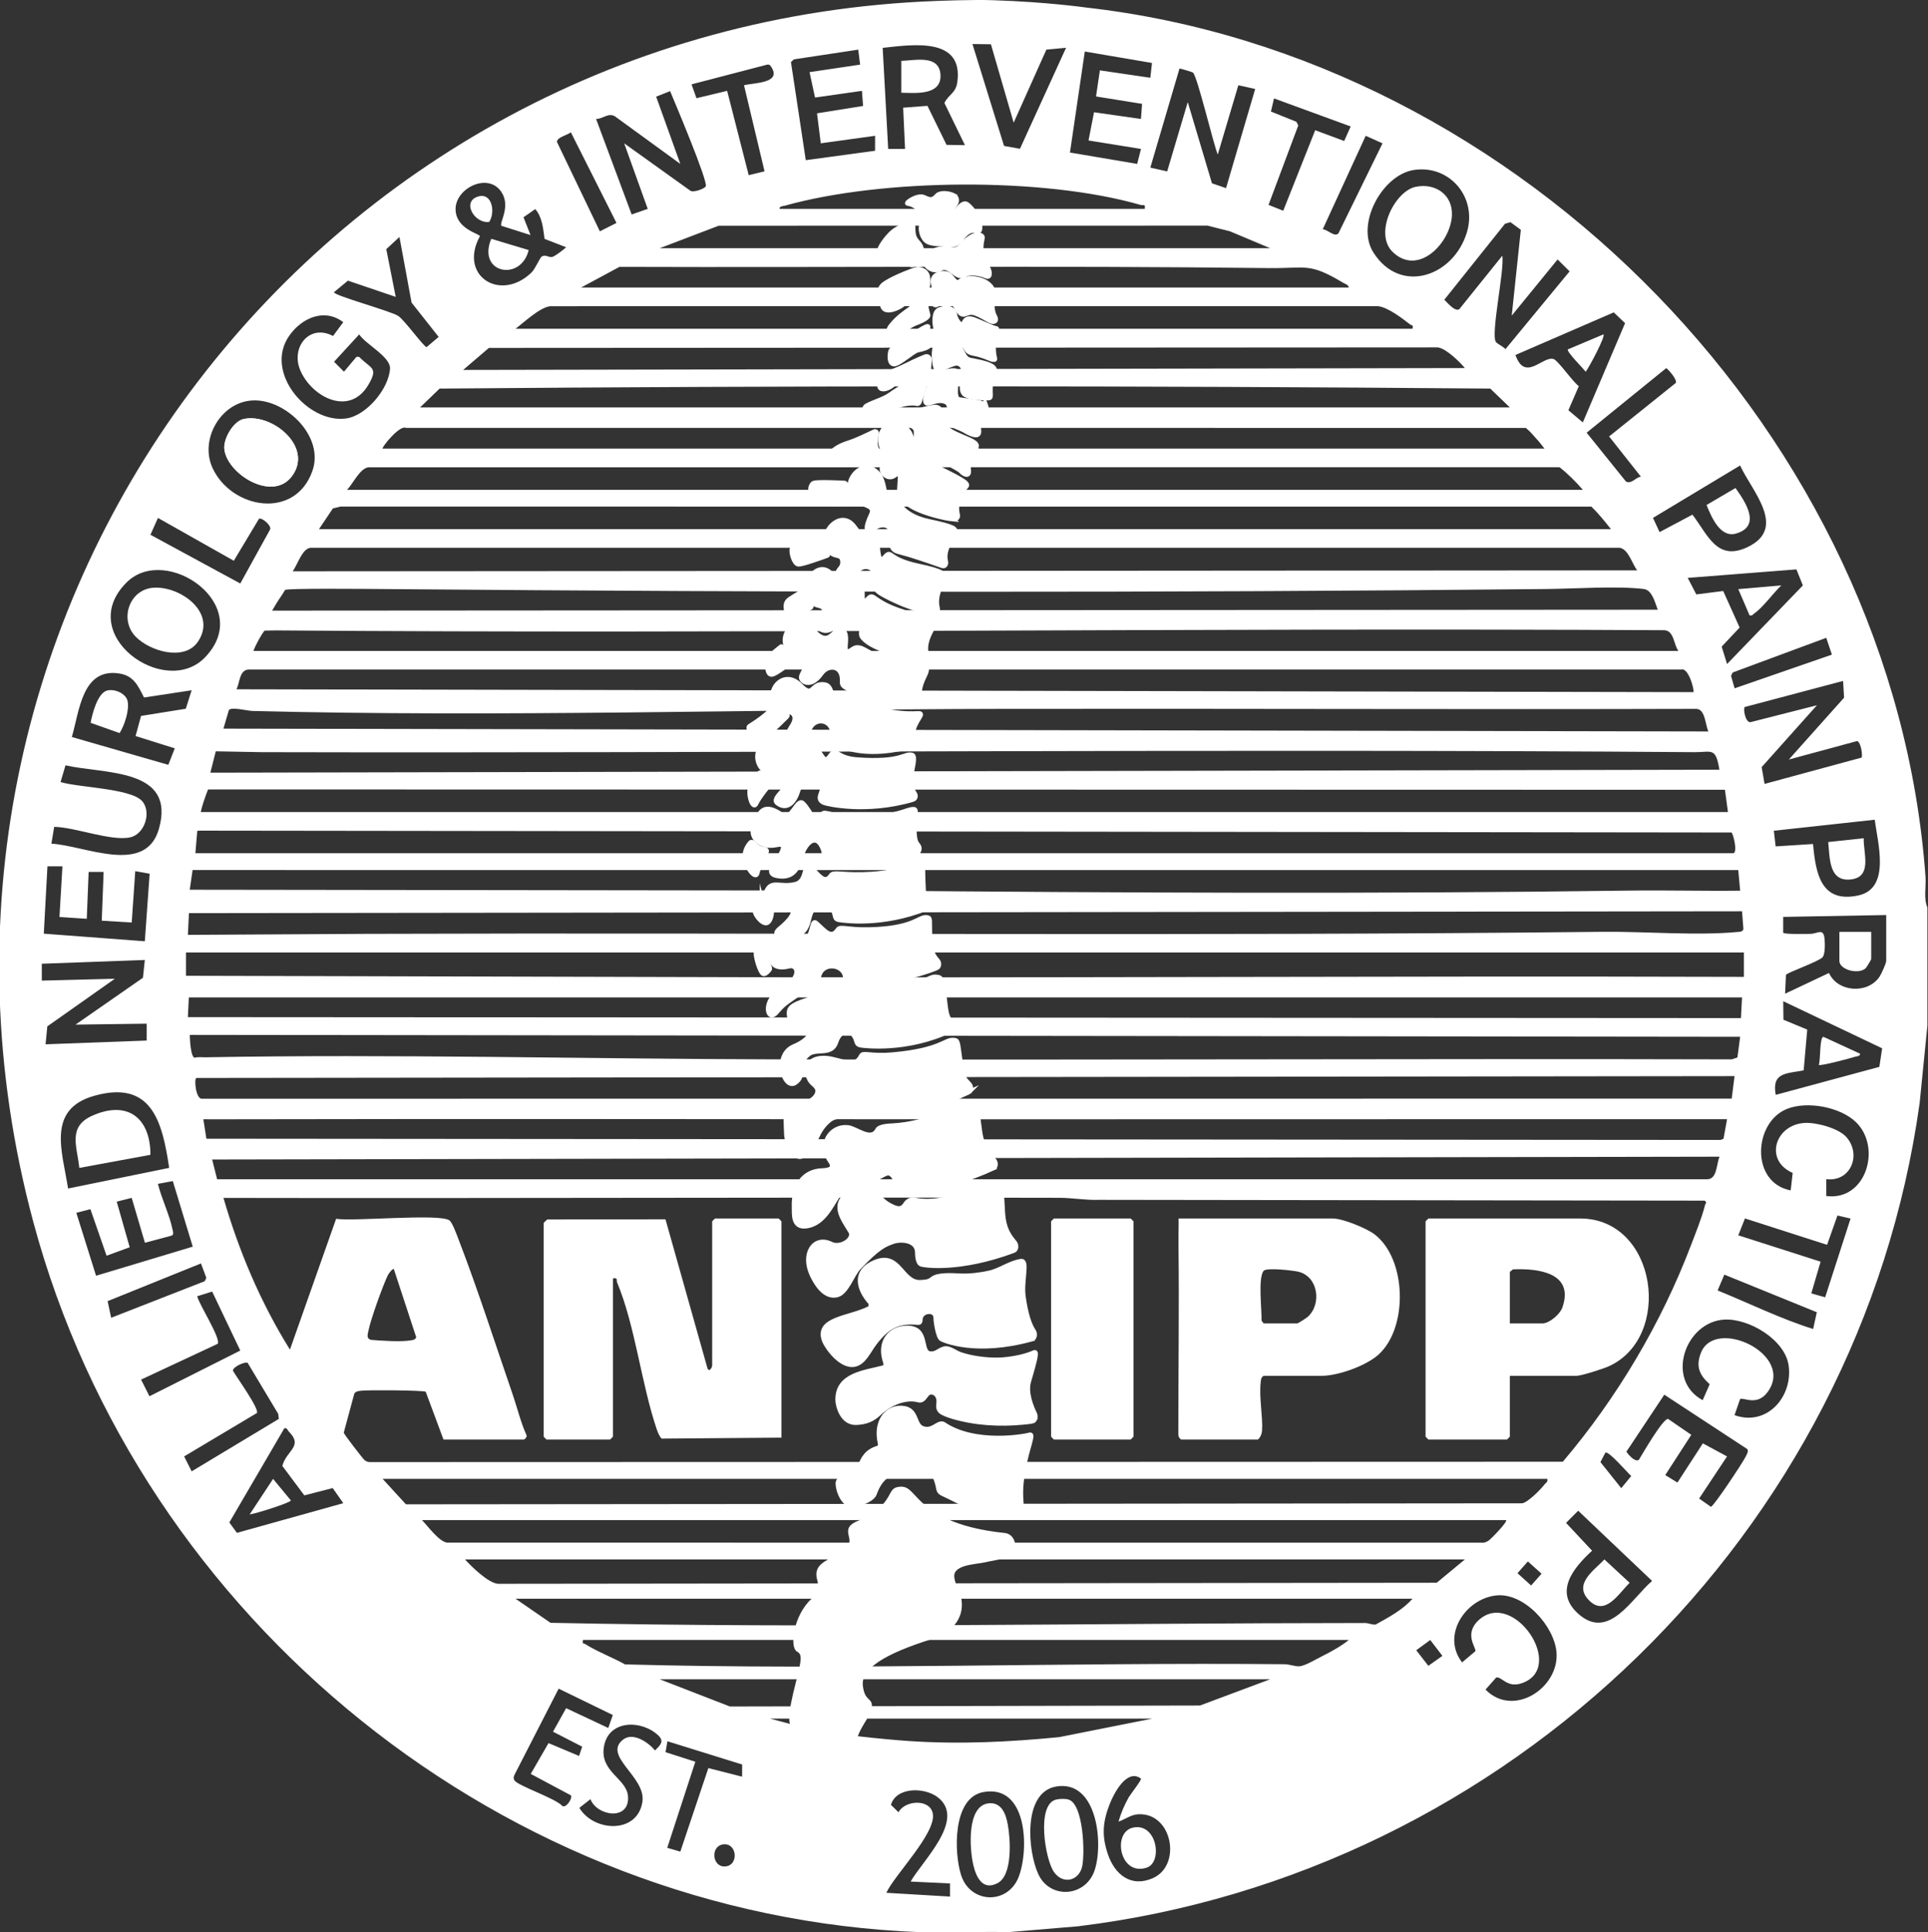 <?xml version="1.0" encoding="UTF-8"?> <svg xmlns="http://www.w3.org/2000/svg" width="494" height="495" viewBox="0 0 494 495" fill="none"><rect x="0" y="0" width="494" height="495" fill="#333333" stroke="none"/><path d="M62.396 107.363C59.77 107.961 57.239 112.376 57.471 114.965C58.041 121.329 69.686 128.673 74.727 122.097C80.518 114.543 69.64 105.713 62.396 107.363Z" fill="white"></path><path d="M254.532 0.057C268.416 0.515 278.193 1.92 278.193 1.92C389.927 14.476 485.198 111.888 493.361 224.605C493.546 227.155 492.831 230.182 493.846 232.519V262.753L491.858 282.601C476.515 392.947 386.455 480.064 276.209 493.529L258.279 495.03C250.785 494.816 243.217 495.318 235.73 495.03C129.582 490.947 36.062 415.359 8.556 313.148C-33.358 157.4 80.231 6.071 240.049 0.241C240.049 0.241 249.441 -0.141 254.532 0.057ZM253.898 11.341L249.165 11.281L257.263 37.391L261.338 38.117L273.152 12.242L268.109 12.712L259.725 31.43L253.898 11.341ZM247.243 37.192L241.978 26.383C243.103 24.149 244.884 23.87 245.281 21.076C246.943 9.361 233.722 11.452 226.163 12.264L227.574 38.157H231.897L231.412 27.594L237.636 27.117L242.526 37.116L247.245 37.192H247.243ZM219.897 12.717L203.435 15.206L202.66 15.896L206.463 41.036L224.211 38.63L224.217 34.793L210.304 36.717L209.34 29.037L221.138 27.148L220.853 23.276L208.829 24.993L207.425 18.482L220.381 16.557L219.897 12.717ZM295.167 16.134L277.953 13.197L274.151 39.079L291.37 41.994L292.345 38.158L278.904 35.989L280.316 28.761L292.341 30.478L292.624 26.606L280.828 24.715L281.815 18.027L294.739 19.922L295.168 16.134H295.167ZM190.63 21.838C193.161 21.207 200.164 21.336 197.743 17.364C197.449 16.882 197.318 16.514 196.637 16.54L177.189 21.608L178.454 25.163L186.31 23.274L191.838 44.879L195.896 43.896L190.63 21.838ZM305.663 18.589C305.525 18.474 302.391 17.514 302.217 17.557L294.74 42.949L299.056 43.915L304.332 26.159L310.532 46.961L314.139 48.205L321.609 22.801L317.296 21.834L312.019 39.591C310.875 36.858 306.791 19.53 305.663 18.589ZM159.93 36.717L176.865 48.846C177.689 49.417 180.429 48.386 180.829 47.757C181.535 46.645 172.86 26.121 171.697 23.345L168.122 24.765L174.316 41.992L157.508 29.768C155.817 28.836 154.416 30.503 152.729 30.48L161.849 54.951L165.965 53.52L159.93 36.715V36.717ZM346.079 32.4L326.435 25.215L325.643 28.574L332.161 31.2L332.651 32.131L325.029 52.49L328.797 53.993L336.987 33.364L344.415 36.123L346.078 32.4H346.079ZM153.697 59.27L157.959 57.119L146.263 33.883C145.447 34.619 142.602 35.173 142.714 36.385L153.697 59.27ZM354.234 36.722L349.924 34.794L338.913 58.752C340.219 58.788 341.939 60.892 342.954 59.758L354.234 36.722ZM362.263 43.551C354.193 44.78 347.257 57.418 351.911 64.711C358.863 75.606 372.439 70.813 375.849 59.536C378.57 50.537 371.398 42.16 362.263 43.551ZM135.937 60.227L128.458 57.849C127.914 57.079 130.912 52.881 128.487 49.208C125.051 44.004 116.558 48.269 116.729 53.734C116.885 58.704 122.831 59.862 122.973 60.499C117.399 70.656 128.18 77.523 136.175 69.825C137.157 68.88 138.327 66.021 138.81 65.722C139.739 65.145 140.607 65.973 141.388 65.858C142.078 65.756 144.399 63.984 145.052 63.348L139.527 61.201C139.163 58.593 138.974 55.688 137.148 53.568L134.134 55.665L135.937 60.227ZM199.748 53.511H293.303C293.526 52.124 293.001 52.72 292.191 52.487C267.246 45.327 226.084 45.714 201.091 52.699C200.59 52.839 199.639 52.814 199.748 53.511ZM389.673 58.87L387.005 56.921L385.628 57.317L370.074 76.787C370.783 77.471 372.771 79.942 373.905 79.218L384.933 65.509C385.524 69.229 381.943 85.414 383.263 87.583C383.566 88.081 385.232 88.797 385.729 89.463L402.172 69.521L399.092 66.477L387.342 80.866L389.673 58.87ZM169.043 63.589H325.447L315.141 59.26L309.395 57.809L184.153 57.827L169.043 63.589ZM101.396 76.062L89.148 71.908L85.573 74.867C85.559 75.745 100.054 79.655 102.036 80.945C103.634 81.985 108.634 88.932 109.306 88.935L112.396 86.319L105.453 77.528L102.349 60.712L98.974 63.842L101.395 76.064L101.396 76.062ZM345.596 73.667C345.488 72.943 344.692 72.77 344.168 72.457C335.345 67.192 334.816 68.802 325.126 68.687C269.709 68.028 214.178 68.568 158.716 68.376L148.892 73.667H345.596ZM132.101 84.225H361.909C362.175 83.109 361.701 83.435 361.303 83.126C359.254 81.532 355.533 78.673 353.057 78.443L140.964 78.454C138.281 78.775 134.323 82.544 132.101 84.225ZM405.561 108.219L416.38 82.799L413.49 80.035L388.297 90.949C390.761 97.946 395.203 91.21 398.023 91.973C399.201 92.292 403.008 97.888 404.532 98.931L401.861 105.108L405.56 108.219H405.561ZM91.329 91.427L92.028 91.433C95.008 94.53 97.059 94.03 94.394 98.578C89.591 106.775 79.968 101.807 76.981 94.971C74.373 88.997 79.317 82.868 85.332 86.084L87.953 82.546C83.07 78.841 77.314 81.482 74.132 85.99C67.52 95.357 78.831 108.527 88.641 107.219C93.898 106.518 99.612 99.594 99.933 94.472C100.126 91.421 93.701 88.239 92.038 85.676L85.594 92.69L88.135 95.231L91.329 91.429L91.329 91.427ZM375.342 94.299C373.931 92.624 370.537 89.294 368.408 89.004L125.262 89.142L118.668 94.779L375.342 94.299ZM420.441 122.13L412.293 111.821L429.351 98.134C429.947 97.363 427.178 94.32 426.918 94.323L406.536 110.861L416.605 123.365C418.02 124.131 419.063 122.276 420.441 122.13ZM386.857 104.382L381.845 99.557C292.274 98.801 202.186 98.801 112.644 99.557L107.632 104.382H386.857ZM64.819 102.588C56.614 102.925 51.068 112.547 54.456 119.901C59.278 130.363 75.552 133.3 80.035 120.687C83.194 111.8 73.194 102.244 64.819 102.588ZM98.037 114.94H395.733L394.34 113.168C392.75 111.459 392.479 110.914 390.96 109.636L104.005 109.632C102.409 108.776 97.701 114.693 98.037 114.94ZM445.858 119.259L423.531 132.687L425.226 136.33L433.642 131.856C437.614 137.036 439.922 143.927 447.805 140.152C458.046 135.248 448.812 125.754 445.858 119.259ZM405.568 125.498C403.915 123.581 401.588 121.233 399.6 119.71L94.415 119.715C92.203 120.019 90.489 123.865 88.921 125.498H405.566H405.568ZM412.765 135.576C411.359 133.768 409.43 131.417 407.751 129.793L87.215 129.789L85.29 130.263L81.725 135.576H412.764H412.765ZM61.566 149.493L69.181 135.698C69.722 134.705 67.047 132.504 66.365 132.907L59.907 143.671L40.472 132.695L38.545 137.008L61.566 149.493ZM419.48 146.129C418.165 144.417 417.207 140.619 414.953 140.345L79.538 140.347C77.406 140.605 76.258 144.621 75.004 146.368L419.482 146.128L419.48 146.129ZM442.516 170.128L461.937 149.991L460.286 145.882L432.435 148.058L434.637 152.292L441.523 151.42L445.736 160.778L441.133 165.671L442.516 170.128ZM32.48 149.184C18.959 162.556 42.206 179.056 52.48 168.47C65.504 155.048 42.572 139.202 32.48 149.184ZM424.757 156.209C424.046 154.356 423.304 151.16 421.189 150.905C414.348 150.082 403.47 150.839 396.194 150.913C297.812 151.918 199.056 151.772 100.675 150.937C92.675 150.869 73.32 150.693 73.04 151.157C71.362 153.935 71.954 152.601 69.725 156.447L424.757 156.21V156.209ZM430.036 166.77C428.823 165.086 428.919 161.598 426.466 161.463C307.957 160.816 189.413 162.411 70.907 161.516C69.805 161.508 67.784 161.575 67.784 161.575C67.073 162.377 65.52 165.148 64.933 166.77H430.036ZM467.932 163.411L443.948 172.299L443.536 173.152L444.448 176.352L469.377 167.724L467.931 163.411H467.932ZM433.876 177.326C434.234 176.96 432.648 170.939 430.783 171.543H63.706C61.355 171.591 61.432 174.921 60.608 176.602L433.875 177.327L433.876 177.326ZM49.1 176.853L36.9 178.703C35.391 175.761 34.313 173.154 30.602 172.559C21.035 171.026 20.363 182.163 18.407 188.826L43.123 195.953L44.783 191.73L34.737 188.571L36.141 183.424L47.602 181.587L49.102 176.852L49.1 176.853ZM472.243 174.461L447.023 181.143C446.597 181.694 447.235 185.15 448.501 185.025L465.54 180.693L451.379 196.54L452.12 200.844L477.018 194.091C477.235 193.183 476.789 190.107 475.818 189.863L458.342 194.6L472.496 178.755L472.243 174.461ZM437.711 187.403C436.924 185.6 436.92 181.659 434.621 181.62C375.091 181.798 315.508 181.521 256.098 181.624C192.68 181.734 128.043 183.776 64.671 182.15C63.337 182.116 59.275 181.03 58.642 181.932L57.251 186.68L437.711 187.403ZM53.901 197.962L440.545 197.207C439.605 191.338 438.594 192.743 434.138 192.71C311.714 191.798 189.449 193 67.07 192.71L55.285 192.492L53.901 197.962ZM13.168 216.155C21.701 216.6 37.291 224.393 40.715 212.37C45.178 196.693 26.713 198.359 16.784 196.079L15.514 200.36C20.047 201.771 33.365 201.973 36.361 205.188C38.886 207.896 37.164 213.746 33.294 214.545C28.381 215.56 19.239 211.921 13.884 211.845L13.168 216.154L13.168 216.155ZM441.969 202.348L53.309 202.258C52.791 203.519 51.667 206.695 51.453 208.05H442.743L441.97 202.348H441.969ZM480.361 210.017L454.501 212.839L454.961 216.851L464.543 216.24C465.233 223.7 466.513 231.469 476.121 229.424C484.537 227.633 481.077 215.93 480.361 210.017ZM50.06 218.6H444.19C445.27 218.11 443.999 213.385 443.655 213.292L51.255 212.816L50.551 212.852L50.06 218.6ZM15.998 221.958H12.155L11.223 239.213L37.108 241.159L38.339 223.852L34.654 223.196L33.748 236.36L26.067 235.88L26.552 223.397H22.709L22.233 235.4L15.236 234.948L15.996 221.958H15.998ZM445.385 222.92L49.347 222.912L48.615 227.953L222.081 228.174C287.033 228.739 352.315 229.064 417.303 228.178C426.82 228.048 436.359 228.314 445.871 228.199L445.385 222.92ZM93.939 239.257C199.474 238.903 305.124 239.883 410.586 238.737C421.459 238.619 434.67 239.77 445.172 238.781C445.805 238.721 446.446 238.786 446.706 238.058L446.35 233.476L48.416 233.95L48.138 239.516M483.29 234.438L456.901 234.915L456.895 238.96C456.962 239.41 462.999 239.282 463.88 239.259C465.757 239.211 467.163 237.702 467.48 240.412C467.615 241.564 467.683 244.458 466.986 245.241C465.962 246.391 458.067 249.089 457.604 249.774L457.387 254.591L468.628 249.284C470.905 254.266 478.575 254.71 481.579 250.242C482.043 249.551 483.292 246.816 483.292 246.195V234.437L483.29 234.438ZM166.861 250.297C260.181 250.652 353.517 249.981 446.831 250.277L446.829 244.036H47.661L47.66 250M37.108 245.953L10.716 246.913V251.237L29.427 250.76L12.124 262.96L11.675 267.555L37.587 266.595V262.271L19.349 262.513L36.623 250.512L37.108 245.954L37.108 245.953ZM446.351 255.551L48.386 255.548L48.139 260.591L446.072 260.842L446.351 255.552V255.551ZM482.253 268.585L456.906 256.516L456.959 261.26L463.062 263.786L462.142 274.232C457.713 275.099 453.899 274.714 454.988 280.507L481.536 273.335L482.253 268.585ZM445.866 265.633L49.339 265.145L48.623 265.153C48.653 266.301 48.849 270.751 49.856 271C50.8 270.735 51.678 270.903 52.676 270.885C101.061 270.019 149.716 271.293 198.046 271.414C279.941 271.619 361.838 271.193 443.733 271.414L445.169 270.93L445.866 265.632V265.633ZM444.432 275.708L50.337 276.182C49.654 276.278 50.163 281.661 51.748 281.498L443.703 281.476L444.431 275.708H444.432ZM43.346 299.22C41.6 287.474 38.913 276.594 24.151 280.748C11.806 284.223 16.015 295.152 17.441 304.504L43.346 299.219V299.22ZM467.936 306.426C478.155 307.758 482.194 293.959 475.562 287.52C471.528 283.602 463.073 282.022 457.866 284.111C449.236 287.573 448.474 303.023 458.82 304.986L459.329 300.505C451.942 297.292 454.811 288.117 462.44 287.7C465.427 287.537 471.143 289.064 473.141 291.383C477.015 295.879 474.184 302.864 467.935 302.104V306.428L467.936 306.426ZM442.512 286.748C379.102 286.711 315.677 286.786 252.26 286.771C186.631 286.755 120.819 286.628 55.075 286.771L52.103 286.759L52.885 291.746L440.85 292.059L441.607 291.748L442.513 286.748H442.512ZM440.588 296.348L54.361 297.073L55.63 302.134L437.499 302.131C440.016 302.03 439.765 298.205 440.588 296.347V296.348ZM44.276 302.6L40.458 303.312C41.385 307.038 43.449 311.275 44.194 314.953C44.297 315.464 44.603 316.267 44.022 316.555L37.136 318.403L33.742 306.902L29.907 307.867L33.23 319.552L27.308 321.722L23.163 309.8L19.555 310.721L24.611 326.852L49.386 319.399L44.278 302.599L44.276 302.6ZM134.26 368.813H113.63L109.077 356.571C108.307 356.186 94.192 356.089 92.499 356.314C91.817 356.405 91.266 356.415 90.796 357.011L88.079 367.053C88.147 367.492 93.053 373.84 93.445 374.127C93.9 374.461 94.325 374.623 94.895 374.596L400.432 374.505C414.27 358.215 425.658 339.044 433.275 319.023C434.496 315.814 436.061 311.979 436.884 308.698C437.005 308.215 437.496 308.15 436.77 307.61L281.518 307.404C278.271 307.527 274.648 306.889 271.496 306.882C200.111 306.718 128.66 307.053 57.258 306.909C61.185 320.497 66.805 333.788 74.291 345.777L86.121 312.266C90.797 312.976 112.368 310.876 115.102 312.633C115.915 313.156 117.127 316.599 117.596 317.817C122.48 330.524 126.925 344.358 131.373 357.306C132.56 360.763 133.396 364.364 134.91 367.713C135.08 368.104 134.508 368.746 134.261 368.815L134.26 368.813ZM474.159 312.201L470.799 311.423L468.143 318.933L447.105 312.169L445.388 316.495L466.48 323.249L464.099 331.374L467.647 332.375L474.16 312.201H474.159ZM28.476 337.62L52.462 328.25L52.87 327.398L51.492 323.7L27.573 333.359L28.477 337.619L28.476 337.62ZM100.91 325.142C100.625 324.918 99.576 326.287 99.371 326.716C98.041 329.512 94.971 338.045 94.4 340.952C94.21 341.919 93.822 342.896 95.016 343.279C97.831 343.5 102.792 343.866 105.471 343.375C106.015 343.275 106.435 343.179 106.642 342.599L100.91 325.142ZM465.514 336.204L441.815 326.564L440.096 330.622C448.214 333.913 456.249 337.901 464.57 340.492L465.514 336.203V336.204ZM54.358 330.905L50.532 332.107C50.968 334.155 56.688 342.995 55.775 344.294L36.147 353.462L38.297 357.726L61.563 346.021L54.358 330.906V330.905ZM444.428 362.568C452.692 365.538 459.388 357.887 458.299 349.896C457.388 343.212 448.092 337.74 441.81 338.089C431.805 338.645 426.599 353.509 436.268 358.733L438.061 354.648C435.413 352.271 434.439 350.058 435.841 346.544C439.52 337.328 460.217 347.112 452.797 356.786C450.083 360.325 446.631 357.899 445.852 358.448L444.427 362.568H444.428ZM63.456 349.169C62.916 348.776 59.542 350.176 59.703 351.22C60.608 352.809 66.466 360.924 65.828 362.022L47.181 373.142L49.108 376.97L71.444 363.532L71.287 362.247L63.456 349.169ZM447.725 371.282L426.431 357.324L416.717 371.938C417.285 372.731 418.856 374.647 419.906 374.034C420.924 372.36 426.016 363.512 427.389 363.526L433.349 367.611L426.68 377.923L429.798 379.843L436.312 369.798L442.51 373.142L435.357 383.932L438.372 386.051C439.137 385.918 446.569 374.66 447.229 373.296C447.503 372.728 448.084 371.896 447.725 371.282ZM77.977 383.123L72.34 375.573C73.415 371.516 77.822 370.601 73.968 366.734C73.638 366.403 73.561 365.745 72.855 365.934L58.758 390.064L60.705 392.723L87.962 385.124L85.249 381.253L77.977 383.123ZM415.403 381.28L417.956 378.166C417.017 377.339 412.127 371.616 411.335 372.176L410.071 374.596M396.453 378.891H98.037L104.011 385.414L390.001 385.155C391.446 384.962 394.756 381.614 395.736 380.334C396.106 379.85 396.661 379.729 396.453 378.891ZM404.368 387.058L401.259 390.169L407.932 397.302C403.18 401.672 398.058 407.778 404.371 413.442C412.197 420.463 418.015 409.572 423.31 405.046L404.368 387.058ZM385.895 389.451L108.113 389.454C109.671 391.045 112.453 394.951 114.564 395.232L379.45 395.236C380.22 395.333 380.72 395.125 381.366 394.753C381.879 394.457 386.358 389.892 385.895 389.451ZM375.342 399.532H119.147C120.915 401.47 124.983 405.471 127.532 405.777L368.126 405.506L375.342 399.532ZM391.48 400.041L388.811 403.06L392.309 406.211L394.979 403.192L391.48 400.041ZM383.394 408.756C375.494 409.589 369.255 418.988 374.624 425.913L378.015 423.056C378.403 422.276 374.854 418.62 379.018 414.959C387.829 407.214 401.381 427.19 390.002 431.221C386.096 432.605 384.812 429.43 383.35 429.803L380.63 432.88C387.743 440.169 399.554 432.455 398.814 423.345C398.266 416.594 390.513 408.005 383.394 408.756ZM361.909 409.605H132.101L141.051 415.77C210.613 417.232 280.593 415.852 349.695 415.822C350.642 415.822 351.504 416.288 352.449 416.229C355.752 414.388 359.421 412.466 361.91 409.605H361.909ZM345.596 420.163H149.372C149.139 421.295 149.517 420.935 149.991 421.24C152.896 423.112 157.06 424.681 160.142 426.427C216.488 427.953 272.711 425.854 329.068 426.38C330.439 426.393 331.709 426.962 332.876 426.915C334.338 426.856 337.403 424.988 338.891 424.253C341.023 423.2 343.765 421.674 345.596 420.164V420.163ZM366.469 420.171L362.877 422.801L365.979 426.792L369.577 424.242L366.467 420.171H366.469ZM325.447 430.241H169.043L187.017 437.212L307.459 436.963L325.447 430.241ZM157.017 439.397L143.142 432.641L131.826 454.712C131.587 455.207 131.517 455.669 131.833 456.162C132.715 457.54 142.355 460.744 144.077 462.691C145.018 463.363 146.76 460.722 146.285 459.982L135.989 454.486L140.544 446.595L148.373 449.884L149.17 447.507L141.696 443.669L145.054 437.648L155.855 442.715L157.017 439.398V439.397ZM206.29 442.722C212.647 444.246 226.458 445.631 233.097 446.074C245.887 446.926 258.623 446.317 271.411 445.058L295.221 440.32H197.349L206.29 442.722ZM159.586 445.743C162.167 443.663 166.076 446.368 167.843 448.47C169.128 447.162 170.263 446.173 168.744 444.697C164.536 440.608 156.012 440.512 154.763 447.389C153.567 453.975 160.585 455.605 160.916 460.243C161.366 466.546 153.014 465.369 151.283 460.959L148.448 463.182C152.128 469.368 163.419 469.947 164.611 461.558C165.508 455.242 154.414 449.912 159.586 445.743ZM190.146 455.194L190.16 452.076L171.01 446.12L170.525 448.914L178.161 451.364L170.961 473.427L174.316 474.394L181.499 452.996L190.147 455.193L190.146 455.194ZM292.34 455.686C288.785 453.006 285.397 459.433 284.303 462.271C282.537 466.852 282.265 470.287 283.838 474.982C285.619 480.3 289.835 483.716 295.492 481.142C302.821 477.809 300.38 464.406 291.69 464.825C289.724 464.92 288.309 466.135 286.586 466.71C287.218 464.534 288.092 462.435 289.216 460.467C289.685 459.646 292.574 456.005 292.34 455.686ZM270.627 457.714C261.949 459.188 263.325 474.425 266.085 480.263C269.113 486.669 278.228 486.052 280.495 479.098C282.77 472.117 281.059 455.942 270.627 457.714ZM233.332 482.067C236.303 476.763 247.612 466.155 240.286 460.479C236.931 457.88 229.69 457.757 228.277 462.404L230.214 464.307C231.961 461.114 238.349 460.876 239.013 464.669C239.888 469.669 229.29 480.243 227.096 484.946L243.41 485.913V482.549L233.332 482.067ZM251.913 459.149C244.047 460.613 244.409 474.662 246.26 480.418C248.632 487.797 258.317 488.063 261.051 480.764C263.707 473.675 263.242 457.041 251.913 459.149ZM185.224 472.551C182.037 473.032 182.449 478.208 185.596 478.197C189.427 478.184 188.955 471.988 185.224 472.551Z" fill="white"></path><path d="M139.297 313.383C139.342 313.223 140.043 312.534 140.264 312.43L170.512 312.393L181.275 350.578C181.772 351.702 182.476 350.257 182.476 349.856V312.903L183.196 312.183H199.508L200.228 312.903V368.333L169.518 368.577C168.868 367.855 168.524 366.943 168.219 366.038C164.321 354.477 162.732 339.614 158.128 328.598C157.831 327.887 158.426 327.297 157.049 327.54V368.092L156.329 368.812H140.017L139.297 368.092V313.382V313.383Z" fill="white"></path><path d="M386.857 352.496V368.093L386.137 368.813H365.987L365.267 368.093V312.903L365.987 312.183H404.848C424.686 312.183 428.73 342.801 412.058 350.11C410.597 350.75 405.19 352.496 403.888 352.496H386.856H386.857ZM386.857 339.058H395.253C396.961 339.058 399.707 336.726 400.312 335.001C403.45 326.061 394.072 324.922 387.651 325.218L386.857 325.86V339.058Z" fill="white"></path><path d="M301.975 312.183H341.518C344.009 312.183 350.184 314.68 352.271 316.304C360.423 322.648 360.815 340.059 353.283 346.988C350.123 349.894 342.88 352.496 338.639 352.496H323.766C323.081 352.917 323.104 353.453 323.022 354.151C322.566 358.04 323.608 362.924 323.367 366.588C323.315 367.383 322.929 368.267 322.326 368.813H302.656C301.971 368.392 301.912 367.861 301.912 367.158C301.912 352.049 302.149 334.76 301.961 319.599C301.942 313.025 302.045 314.001 301.974 312.184L301.975 312.183ZM323.767 339.058H332.403C332.605 339.058 334.69 337.721 335.057 337.394C338.709 334.144 337.783 327.047 332.679 325.823C331.354 325.505 324.457 324.687 323.757 325.61C322.285 327.552 323.349 335.654 323.233 338.341L323.767 339.058Z" fill="white"></path><path d="M270.033 312.183H289.703L290.423 312.903V368.093L289.703 368.813H270.033L269.313 368.093V312.903L270.033 312.183Z" fill="white"></path><path d="M62.396 107.363C69.641 105.713 80.519 114.543 74.727 122.097C69.686 128.673 58.041 121.329 57.471 114.965C57.239 112.376 59.77 107.962 62.396 107.363Z" fill="white"></path><path d="M38.549 295.867L20.317 299.228C19.808 293.899 17.253 288.746 23.54 285.895C32.564 281.804 38.534 286.29 38.549 295.867Z" fill="white"></path><path d="M39.383 150.571C46.185 150.15 55.691 156.917 50.755 164.346C47.306 169.538 38.388 166.845 34.758 163.119C30.503 158.749 33.108 150.959 39.383 150.571Z" fill="white"></path><path d="M362.738 47.863C367.758 46.821 372.259 49.877 372.017 55.198C371.7 62.167 363.434 70.914 356.852 64.568C351.957 59.848 357.329 48.985 362.738 47.863Z" fill="white"></path><path d="M479.452 238.757V245.716C479.452 245.856 478.259 247.878 477.997 248.1C476.035 249.769 471.296 248.401 471.296 246.196V238.757H479.452Z" fill="white"></path><path d="M27.375 176.941C29.231 176.384 32.24 177.599 32.689 179.594C33.203 181.872 31.91 185.832 30.642 187.822L23.221 185.191C23.621 182.972 24.951 177.668 27.375 176.941Z" fill="white"></path><path d="M230.933 23.757V15.599C234.436 15.497 240.744 13.901 240.977 19.239C241.208 24.519 234.522 23.824 230.933 23.757Z" fill="white"></path><path d="M135.46 64.073C133.476 72.234 122.185 70.071 125.87 61.187L135.46 64.073Z" fill="white"></path><path d="M125.354 56.85C121.612 57.391 118.198 51.654 122.49 50.354C126.116 49.256 126.967 54.395 125.354 56.85Z" fill="white"></path><path d="M476.57 269.957C476.685 270.645 475.737 270.608 475.236 270.767C474.026 271.152 466.405 273.201 466.021 272.827C466.498 271.589 466.182 265.703 467.215 265.643L476.57 269.957Z" fill="white"></path><path d="M410.842 85.667C411.378 86.242 407.174 94.105 406.287 95.254C405.666 94.361 401.306 90.093 401.73 89.511L410.842 85.667Z" fill="white"></path><path d="M63.974 388.004L69.971 378.899L74.52 384.409C74.524 384.99 65.379 387.863 63.974 388.004Z" fill="white"></path><path d="M456.424 149.978C454.348 151.946 451.716 155.633 449.474 157.179C449.069 157.458 449 157.848 448.275 157.651L445.392 150.936L456.424 149.978Z" fill="white"></path><path d="M437.261 129.381L444.673 125.029C447.239 128.644 451.376 134.774 444.82 136.699C440.798 137.88 438.516 132.5 437.261 129.381Z" fill="white"></path><path d="M411.086 399.536L417.554 405.526C414.709 408.28 411.238 414.388 406.997 409.856C403.158 405.753 408.457 402.329 411.085 399.536H411.086Z" fill="white"></path><path d="M477.535 214.759C477.381 218.442 479.817 224.582 474.374 225.298C468.526 226.067 468.875 219.802 468.428 215.733L477.535 214.759Z" fill="white"></path><path d="M290.291 468.247C296.411 466.898 298.03 477.099 293.812 478.499C286.896 480.794 284.898 469.436 290.291 468.247Z" fill="white"></path><path d="M270.614 461.061C271.519 460.853 272.891 460.794 273.773 461.057C277.654 462.211 278.027 475.029 277.263 478.265C276.405 481.898 272.376 482.889 270.067 479.639C267.758 476.389 265.488 462.239 270.615 461.061H270.614Z" fill="white"></path><path d="M253.355 462.016C256.681 461.69 257.748 464.869 258.226 467.487C258.914 471.255 259.498 480.454 255.579 482.486C251.759 484.467 250.108 480.92 249.377 477.778C248.466 473.86 247.597 462.579 253.355 462.016Z" fill="white"></path><path d="M225.159 471.186C225.514 471.777 224.823 472.446 224.256 472.062C220.959 469.833 213.767 463.972 211.79 458.287C209.534 451.798 209.65 455.509 208.47 455.031C204.387 453.377 207.564 443.843 204.922 443.442C201.942 442.99 202.336 439.461 204.565 430.737C205.972 425.23 206.218 423.616 204.506 422.666C203.078 421.874 203.694 414.271 208.408 409.913C209.56 408.848 210.215 407.312 210.126 405.737C210.107 405.406 210.056 405.073 209.959 404.753C208.781 400.846 212.342 400.492 216.371 397.684C220.401 394.876 216.239 392.562 218.699 390.884C220.865 389.407 221.817 390.364 225.363 387.099C228.909 383.834 228.338 381.932 229.949 381.575C232.271 381.059 232.742 382.238 235.085 384.602C238.528 388.078 244.331 391.97 257.442 393.33C259.4 393.533 260.337 396.35 258.678 397.746C257.085 399.086 254.475 399.185 252.459 399.688C250.032 400.294 243.466 400.198 243.963 404.239C244.216 406.298 245.536 407.944 245.817 409.985C246.48 414.794 243.017 418.014 238.809 419.329C226.272 423.248 219.975 427.162 220.526 431.947C221.077 436.732 223.608 435.083 222.62 438.083C221.632 441.082 218.452 443.491 218.524 449.225C218.638 458.282 223.708 468.764 225.159 471.184V471.186Z" fill="white" stroke="white" stroke-width="1.123" stroke-miterlimit="10"></path><path d="M242.356 383.1C250.536 387.231 251.065 387.333 253.986 387.779C256.396 388.147 260.082 389.275 261.389 387.486C262.021 386.621 261.688 385.816 261.611 383.423C261.506 380.151 262 377.657 262.485 375.212C263.298 371.113 264.687 367.824 264.077 367.574C264.019 367.55 263.95 367.551 263.869 367.578C262.857 367.92 249.932 370.344 241.819 364.885C241.051 364.37 240.013 365.223 239.359 365.574C238.417 366.079 237.677 366.281 236.605 365.991C233.958 365.275 235.309 360.889 230.985 360.71C227.001 360.545 224.234 364.424 225.467 369.72C225.579 370.201 225.436 370.814 224.967 370.952C222.204 371.764 221.071 373.504 220.269 375.931C219.597 377.961 214.523 377.703 214.658 380.191C214.742 381.74 215.512 383.842 216.683 384.88C218.254 386.272 223.429 384.642 224.104 382.696C224.807 380.668 226 378.614 228.009 377.696C229.209 377.147 230.595 377.084 231.869 377.374C233.639 377.777 234.154 376.499 235.748 376.055C237.455 375.579 239.604 376.618 240.45 381.502C240.633 382.56 241.848 382.845 242.356 383.102V383.1Z" fill="white" stroke="white" stroke-width="1.123" stroke-miterlimit="10"></path><path d="M264.41 364.199C265.235 364.09 265.518 362.961 265.149 362.205C264.263 360.395 262.818 356.815 263.605 354.025C264.705 350.126 266.026 345.997 265.01 346.467C262.097 347.809 257.444 348.504 254.363 348.376C251.558 348.26 248.737 347.858 246.062 346.973C245.038 346.635 243.513 345.499 242.482 345.464C240.913 345.411 240.051 347.058 238.234 346.771C235.527 346.343 238.157 339.765 231.86 340.219C227.883 340.506 225.065 343.923 226.844 349.057C227.006 349.524 226.946 350.205 226.475 350.335C221.829 351.621 214.548 352.05 214.6 358.628C214.613 360.241 215.785 364.7 219.432 364.523C221.917 364.402 223.6 363.734 225.376 362.032C227.806 359.704 231.907 357.82 235.275 358.729C237.112 359.225 237.074 356.396 238.893 356.756C240.255 357.026 240.655 358.388 240.469 359.649C240.298 360.808 240.592 361.526 241.616 362.029C243.125 362.769 244.815 363.208 246.44 363.583C252.306 364.935 258.465 364.984 264.411 364.198L264.41 364.199Z" fill="white" stroke="white" stroke-width="1.123" stroke-miterlimit="10"></path><path d="M264.402 343.105C265.204 342.883 265.334 341.725 264.867 341.028C263.747 339.357 262.865 336.581 262.242 332.185C261.673 328.171 263.497 322.812 261.578 323.099C258.696 323.529 256.273 325.48 253.474 326.094C251.009 326.634 248.475 326.938 245.951 326.828C244.132 326.749 240.3 326.449 238.884 327.642C237.95 328.429 237.068 328.426 235.899 328.496C230.986 328.79 230.544 320.734 224.251 323.33C218.236 325.81 220.308 330.759 222.915 333.648C223.244 334.013 223.158 334.982 222.721 335.203C217.616 337.784 209.056 337.784 211.162 343.468C211.722 344.978 215.357 350.304 218.946 349.626C221.392 349.164 222.642 346.049 224.146 344.095C227.251 340.061 229.934 338.388 235.152 338.873C235.288 338.886 235.432 338.897 235.555 338.836C235.847 338.69 235.828 338.275 235.849 337.946C235.984 335.738 239.859 335.284 239.738 337.779C239.71 338.356 240.292 342.618 241.22 343.102C241.905 343.459 250.064 347.068 264.403 343.107L264.402 343.105Z" fill="white" stroke="white" stroke-width="1.123" stroke-miterlimit="10"></path><path d="M259.718 320.455C260.499 320.165 260.532 319 260.008 318.345C258.753 316.776 257.263 315.119 256.967 310.687C256.623 305.531 256.795 303.216 255.696 303.02C253.413 302.611 242.781 309.246 234.284 307.377C233.514 307.208 232.529 307.578 231.934 308.552C230.903 310.24 229.393 309.565 227.715 308.633C226.18 307.781 225.114 306.355 223.698 305.351C222.019 304.16 220.174 304.195 218.371 305.126C212.585 308.114 215.879 312.186 217.901 315.522C219.071 317.452 215.358 319.878 212.981 318.702C208.613 316.54 205.452 321.169 208.025 326.651C208.709 328.108 211.058 332.767 214.577 331.783C216.976 331.112 218.373 326.556 220.071 324.774C225.101 319.493 226.672 318.923 228.752 318.169C230.753 317.444 234.911 317.639 235.008 320.809C235.026 321.386 235.029 323.522 235.994 323.925C236.706 324.222 245.759 325.632 259.716 320.454L259.718 320.455Z" fill="white" stroke="white" stroke-width="1.123" stroke-miterlimit="10"></path><path d="M254.534 299.293C255.292 298.946 255.24 297.782 254.67 297.167C253.305 295.696 251.699 294.153 251.084 289.756C250.368 284.639 250.373 282.794 249.263 282.68C246.956 282.442 238.693 287.876 228.693 288.379C227.906 288.419 225.315 288.472 224.792 289.487C223.232 292.515 219.479 289.134 217.353 288.846C214.139 288.41 211.423 290.956 211.531 293.886C211.578 295.16 211.971 296.443 212.709 297.481C214.015 299.319 212.6 299.811 210.701 299.87C205.842 300.02 203.239 303.826 203.43 309.315C203.486 310.928 203.038 314.683 206.653 314.162C211.617 313.447 213.401 307.711 215.651 305.014C217.568 302.717 219.24 302.863 223.158 302.288C226.348 301.82 227.502 298.947 229.215 301.96C229.499 302.46 229.667 304.664 230.658 304.994C231.39 305.237 240.989 305.495 254.535 299.294L254.534 299.293Z" fill="white" stroke="white" stroke-width="1.123" stroke-miterlimit="10"></path><path d="M248.218 279.845C248.976 279.498 248.924 278.334 248.354 277.719C246.989 276.248 246.693 276.268 246.078 271.87C245.362 266.753 245.503 266.565 244.392 266.45C242.085 266.212 241.2 269.055 228.766 270.173C222.883 270.702 221.184 269.479 220.661 270.494C219.101 273.522 216.876 272.119 213.148 271.3C209.541 270.508 206.596 271.661 206.864 274.58C207.115 277.31 208.423 277.522 209.161 278.561C210.467 280.399 207.47 282.711 205.571 282.77C200.712 282.92 201.276 285.202 201.467 290.691C201.523 292.304 203.203 298.014 206.201 295.902C209.277 293.734 208.771 290.102 212.454 287.066C214.572 285.321 217.091 286.636 217.598 284.666C218.19 282.367 221.345 280.62 222.429 282.986C223.088 284.426 222.206 285.709 224.107 285.782C224.876 285.811 234.673 286.045 248.219 279.844L248.218 279.845Z" fill="white" stroke="white" stroke-width="1.123" stroke-miterlimit="10"></path><path d="M243.644 264.019C244.355 263.684 244.335 262.559 243.802 261.919C242.524 260.387 242.507 259.656 241.981 255.263C241.369 250.152 241.036 250.448 239.982 250.275C237.793 249.915 237.363 252.713 225.53 253.153C219.932 253.361 217.884 252.506 217.373 253.485C215.85 256.404 214.063 253.966 211.681 251.806C209.96 250.246 209.722 255.268 206.717 256.206C202.415 257.549 202.042 258.474 202.15 259.929C202.352 262.649 205.128 264.201 206.452 264.005C208.656 263.68 207.602 266.338 203.418 268.088C198.046 270.334 200.883 279.357 203.761 277.424C206.713 275.44 203.633 272.914 207.174 270.102C209.21 268.485 213.147 270.589 214.273 266.897C214.951 264.674 217.24 262.95 218.886 265.491C219.745 266.817 219.104 267.701 220.909 267.875C221.64 267.946 232.294 269.357 243.643 264.02L243.644 264.019Z" fill="white" stroke="white" stroke-width="1.123" stroke-miterlimit="10"></path><path d="M239.971 248.037C240.699 247.744 240.77 246.733 240.296 246.154C239.159 244.766 238.485 244.07 238.319 240.122C238.126 235.528 238.548 235.191 237.522 235.025C235.392 234.681 234.473 237.851 222.77 238.133C217.233 238.266 215.283 237.241 214.7 238.115C212.963 240.72 211.397 238.515 209.222 236.553C207.651 235.136 208.654 240.355 205.615 241.168C201.265 242.332 198.971 239.747 197.762 244.465C197.156 246.83 198.573 248.473 202.214 247.557C204.365 247.016 205.722 250.352 200.233 253.466C195.162 256.342 196.562 262.038 198.882 259.469C200.386 257.804 200.416 257.541 204.134 255.051C206.272 253.62 209.072 253.629 209.861 250.12C210.579 246.928 214.747 246.844 216.165 249.14C216.906 250.339 215.967 250.65 217.734 250.824C218.449 250.894 228.35 252.718 239.97 248.036L239.971 248.037Z" fill="white" stroke="white" stroke-width="1.123" stroke-miterlimit="10"></path><path d="M237.522 232.72C238.25 232.427 238.321 231.654 237.847 231.074C236.71 229.686 236.74 229.942 236.574 225.994C236.381 221.4 236.803 221.063 235.777 220.897C233.647 220.553 232.728 223.723 221.025 224.005C215.488 224.138 213.538 223.351 212.955 224.224C211.219 226.829 209.652 223.91 207.477 221.948C205.906 220.531 206.974 225.666 203.935 226.479C199.585 227.643 197.201 224.781 195.992 229.5C195.386 231.865 197.532 233.869 201.172 232.953C203.323 232.412 204.723 233.811 199.853 237.846C199.319 238.288 197.338 239.918 201.792 239.849C205.479 239.792 206.659 238.558 207.411 235.041C208.237 231.178 212.062 231.051 213.481 233.348C214.222 234.547 213.518 235.572 215.284 235.746C215.999 235.816 225.9 237.402 237.52 232.72H237.522Z" fill="white" stroke="white" stroke-width="1.123" stroke-miterlimit="10"></path><path d="M234.923 218.475C235.662 218.211 235.777 217.201 235.322 216.606C234.647 215.725 234.353 215.504 234.251 211.716C234.186 209.287 235.164 207.328 234.126 207.304C231.956 207.255 230.508 209.528 218.804 209.334C213.266 209.242 211.385 207.698 210.723 208.511C208.372 211.395 207.842 207.857 205.746 205.809C204.232 204.329 202.745 210.477 200.489 208.877C195.63 205.431 194.388 207.781 192.994 212.447C192.295 214.785 195.167 217.285 198.84 216.518C201.01 216.065 201.753 216.632 198.186 221.81C197.791 222.383 196.788 223.93 198.953 224.386C202.563 225.147 204.336 223.294 205.226 219.81C206.204 215.984 209.232 213.074 210.889 217.651C211.37 218.979 210.829 220.588 212.587 220.834C213.299 220.933 223.129 222.682 234.925 218.477L234.923 218.475Z" fill="white" stroke="white" stroke-width="1.123" stroke-miterlimit="10"></path><path d="M233.859 204.886C234.612 204.666 234.784 203.902 234.364 203.282C233.741 202.363 233.346 201.225 233.573 198.337C233.666 197.155 234.731 193.689 233.727 193.423C231.64 192.87 231.147 195.459 219.473 194.579C213.95 194.163 214.389 191.2 212.612 193.76C210.924 196.19 210.47 192.305 208.058 190.653C205.591 188.963 204.113 195.071 200.274 192.028C195.602 188.325 192.888 192.52 194.538 195.921C196.201 199.349 199.392 196.413 201.642 199.635C202.923 201.469 197.405 204.366 199.143 205.752C201.349 207.511 203.491 206.008 204.51 202.56C205.746 198.382 210.599 197.755 210.671 201.844C210.696 203.259 209.01 204.798 211.176 205.692C211.841 205.967 221.843 208.393 233.859 204.885V204.886Z" fill="white" stroke="white" stroke-width="1.123" stroke-miterlimit="10"></path><path d="M231.843 191.619C232.498 191.466 234.87 191.079 234.527 190.427C232.706 186.971 235.781 184.064 235.925 183.139C236.085 182.11 234.12 183.697 225.47 181.811C218.388 180.267 216.741 177.657 214.439 179.366C212.874 180.528 213.689 175.786 211.394 175.383C207.649 174.726 208.57 179.142 205.096 175.586C201.152 171.549 196.848 176.069 198.157 179.589C199.476 183.137 202.923 181.477 203.54 183.491C204.185 185.594 200.761 187.6 202.26 189.076C203.76 190.553 206.083 189.82 207.525 186.659C208.888 183.672 213.406 184.276 213.336 188.343C213.312 189.75 213.476 189.916 215.31 190.991C215.873 191.321 221.394 194.061 231.844 191.617L231.843 191.619Z" fill="white" stroke="white" stroke-width="1.123" stroke-miterlimit="10"></path><path d="M234.907 180.694C235.707 180.715 236.175 180.08 235.934 179.382C234.846 176.227 237.188 173.047 237.366 172.128C237.564 171.105 238.2 171.238 230.622 169.996C222.663 168.692 220.953 164.439 218.396 166.329C214.822 168.969 218.255 162.427 215.73 161.395C213.513 160.489 212.707 166.393 208.366 161.479C204.627 157.246 200.106 161.651 201.285 165.218C202.473 168.813 206.043 166.933 206.587 168.968C207.155 171.094 204.775 172.819 205.363 173.981C205.923 175.086 208.154 175.814 210.388 172.664C212.283 169.992 215.971 170.491 215.751 174.552C215.675 175.957 216.432 175.904 218.225 177.048C218.776 177.399 223.862 180.408 234.906 180.694H234.907Z" fill="white" stroke="white" stroke-width="1.123" stroke-miterlimit="10"></path><path d="M236.501 168.674C237.234 168.748 237.607 168.217 237.421 167.505C236.581 164.286 239.123 161.03 239.333 160.125C239.566 159.118 240.012 159 233.523 157.316C223.019 154.591 224.196 151.336 222.212 153.577C220.087 155.978 221.673 150.29 220.49 149.414C218.679 148.073 217.231 152.773 213.495 147.583C210.276 143.113 205.809 148.308 206.738 151.938C207.864 156.335 210.806 154.311 211.203 156.378C211.617 158.536 209.103 159.21 209.584 160.408C210.042 161.547 212.362 162.687 214.57 159.692C216.442 157.152 221.108 157.311 220.703 161.348C220.563 162.745 220.505 163.129 222.093 164.389C222.581 164.776 226.382 167.658 236.5 168.673L236.501 168.674Z" fill="white" stroke="white" stroke-width="1.123" stroke-miterlimit="10"></path><path d="M239.312 156.86C240.048 156.893 240.418 156.403 240.232 155.691C239.392 152.472 241.7 148.978 241.909 148.073C242.142 147.066 241.773 146.337 235.216 144.948C227.075 143.224 228.601 140.566 226.617 142.807C224.492 145.208 225.343 138.477 224.16 137.602C222.349 136.261 222.676 140.182 218.939 134.992C215.72 130.522 210.641 135.569 211.57 139.199C212.696 143.596 215.409 141.428 215.806 143.495C216.22 145.653 214.265 145.877 214.747 147.075C215.205 148.214 217.743 148.462 219.492 146.451C221.56 144.072 224.857 145.259 224.452 149.296C224.312 150.693 223.785 150.601 225.373 151.861C225.861 152.248 233.522 156.602 239.311 156.859L239.312 156.86Z" fill="white" stroke="white" stroke-width="1.123" stroke-miterlimit="10"></path><path d="M241.431 144.989C242.127 145.233 242.537 144.532 242.351 143.82C241.511 140.601 244.523 137.345 244.732 136.44C244.965 135.433 244.596 134.942 238.039 133.553C229.898 131.829 230.677 127.244 228.693 129.485C226.568 131.886 227.33 123.975 225.113 121.424C221.504 117.272 216.849 122.096 217.778 125.726C218.904 130.123 224.686 128.71 223.23 131.798C221.46 135.551 221.849 136.926 223.991 135.353C225.91 133.943 228.929 134.129 228.525 138.166C228.385 139.563 228.255 140.889 230.21 141.388C233.469 142.221 236.885 143.399 241.431 144.989Z" fill="white" stroke="white" stroke-width="1.123" stroke-miterlimit="10"></path><path d="M244.241 133.034C245.067 133.104 245.582 132.577 245.396 131.865C244.556 128.646 246.561 125.711 247.542 124.723C248.266 123.994 247.486 123.3 241.084 120.171C236.771 118.063 236.633 117.031 235.616 117.955C233.246 120.108 235.144 112.722 232.469 110.04C228.588 106.148 224.686 110.096 225.616 113.726C226.742 118.123 230.58 117.32 227.238 118.553C224.262 119.651 227.035 123.443 229.177 121.87C231.096 120.46 230.589 121.683 230.398 125.736C230.31 127.591 232.414 129.18 234.205 130.12C237.018 131.597 241.958 132.841 244.242 133.035L244.241 133.034Z" fill="white" stroke="white" stroke-width="1.123" stroke-miterlimit="10"></path><path d="M249.841 114.951C248.759 115.908 247.886 117.904 248.216 120.261C248.547 122.618 246.627 121.306 246.164 120.701C245.701 120.097 238.354 116.405 237.427 116.203C236.5 116.002 237.15 113.17 236.62 113.572C236.091 113.975 236.228 115.887 235.11 114.762C233.993 113.637 235.314 110.264 234.255 109.593C233.196 108.922 231.74 106.371 234.586 105.431C237.432 104.491 238.561 104.42 239.201 104.296C240.423 104.059 241.628 104.874 240.94 107.177C240.498 108.654 242.538 109.819 243.985 110.643C246.976 112.347 251.714 113.292 249.84 114.95L249.841 114.951Z" fill="white" stroke="white" stroke-width="1.123" stroke-miterlimit="10"></path><path d="M252.721 104.245C252.73 104.332 252.728 104.421 252.713 104.509C252.641 104.925 252.282 105.187 252.095 105.545C251.894 105.929 251.707 106.321 251.539 106.721C251.147 107.653 250.813 108.667 250.809 109.691C250.809 109.864 250.818 110.037 250.842 110.208C251.151 112.446 248.636 111.237 247.224 110.387C245.812 109.537 242.635 108.723 242.635 107.72C242.635 106.717 244.091 103.719 242.238 102.958C240.385 102.197 238.708 103.361 237.605 103.361C236.502 103.361 237.296 100.631 238.223 98.617C239.15 96.603 238.902 96.184 241.364 95.513C243.826 94.842 245.445 94.38 245.313 96.036C245.181 97.692 244.18 102.063 245.768 102.332C247.229 102.579 248.709 102.701 250.169 102.961C250.74 103.063 251.321 103.171 251.87 103.365C252.043 103.426 252.232 103.494 252.378 103.609C252.572 103.762 252.695 103.998 252.722 104.247L252.721 104.245Z" fill="white" stroke="white" stroke-width="1.123" stroke-miterlimit="10"></path><path d="M253.297 101.999C253.297 101.999 247.926 102.178 246.911 100.835C245.896 99.492 246.999 96.942 246.911 95.286C246.823 93.63 245.72 92.869 244.572 93.183C243.424 93.497 240.512 95.018 239.895 94.436C239.277 93.854 238.924 89.2 239.895 88.35C240.866 87.5 243.146 85.411 244.867 87.29C246.588 89.17 246.734 91.81 248.543 92.213C250.352 92.616 255.585 93.29 254.809 95.197C252.823 100.075 254.61 102 253.297 101.999Z" fill="white" stroke="white" stroke-width="1.123" stroke-miterlimit="10"></path><path d="M255.298 85.246C254.973 86.144 254.74 87.074 254.66 88.027C254.549 89.336 254.596 90.572 254.934 91.843C254.951 91.906 254.967 91.974 254.945 92.035C254.905 92.144 254.767 92.172 254.653 92.172C254.163 92.172 253.702 91.958 253.251 91.766C252.291 91.356 251.299 91.023 250.288 90.772C249.433 90.559 248.398 90.534 247.794 89.786C247 88.801 246.338 85.714 244.749 84.863C243.16 84.013 242.19 85.314 241.087 85.625C239.984 85.937 239.322 83.565 239.498 81.462C239.675 79.359 240.645 79.298 241.616 79.029C242.587 78.76 244.44 78.85 244.705 80.64C244.97 82.43 246.647 83.744 246.823 83.118C247 82.491 247.397 80.97 249.735 81.91C252.074 82.85 254.677 84.103 255.207 84.103C255.571 84.103 255.529 84.611 255.299 85.248L255.298 85.246Z" fill="white" stroke="white" stroke-width="1.123" stroke-miterlimit="10"></path><path d="M254.419 75.113C254.243 76.843 254.077 78.677 254.606 80.362C254.777 80.906 255.577 81.895 254.89 82.327C254.468 82.593 253.765 82.31 253.382 82.087C249.118 79.597 248.925 79.948 247.232 80.52C245.685 81.043 245.249 78.507 244.22 77.776C242.979 76.895 241.528 76.956 240.293 77.962C239.256 78.806 238.351 77.091 238.969 75.435C239.587 73.779 239.026 72.7 239.019 72.05C239.002 70.481 240.734 69.735 242.367 70.048C244 70.361 244.22 72.257 245.412 72.302C245.948 72.322 246.339 71.183 249.251 71.317C250.866 71.391 252.711 72.019 253.813 73.272C254.288 73.813 254.497 74.364 254.423 75.078C254.422 75.089 254.421 75.1 254.42 75.112L254.419 75.113Z" fill="white" stroke="white" stroke-width="1.123" stroke-miterlimit="10"></path><path d="M251.707 61.289C251.479 62.213 251.374 63.164 251.47 64.112C251.585 65.258 251.88 66.682 252.605 67.693C254.017 69.662 253.737 71.249 252.721 70.809C251.226 70.161 248.685 69.569 246.899 70.573C245.117 71.574 243.192 67.735 241.163 68.809C239.133 69.883 237.523 68.467 237.162 67.737C236.059 65.512 238.353 64.686 239.294 64.216C242.162 62.784 244.308 65.142 246.25 62.949C248.192 60.756 249.562 59.995 250.885 60.174C251.767 60.293 251.846 60.731 251.709 61.288L251.707 61.289Z" fill="white" stroke="white" stroke-width="1.123" stroke-miterlimit="10"></path><path d="M245.086 53.955C245.086 53.955 246.647 51.449 247.838 52.344C249.029 53.239 251.017 55.716 251.133 57.924C251.249 60.132 250.206 58.953 249.236 59.088C248.265 59.222 247.397 59.729 246.338 61.34C245.279 62.951 243.205 63.041 242.146 62.727C241.087 62.414 238.307 62.772 237.116 61.563C235.925 60.355 235.483 57.625 236.586 57.177C237.689 56.729 239.424 59.335 241.763 57.748C244.102 56.161 245.086 53.955 245.086 53.955Z" fill="white" stroke="white" stroke-width="1.123" stroke-miterlimit="10"></path><path d="M244.422 50.081C245.137 50.448 245.375 51.368 244.964 52.066C243.993 53.711 242.523 56.107 240.999 56.76C239.82 57.265 237.849 56.735 236.559 54.939C234.822 52.522 233.189 52.27 232.527 52.15C231.865 52.03 235.115 49.703 236.844 50.553C238.573 51.403 239.058 51.18 240.117 50.061C240.879 49.256 243.066 49.384 244.423 50.08L244.422 50.081Z" fill="white" stroke="white" stroke-width="1.123" stroke-miterlimit="10"></path><path d="M196.053 217.579C196.38 217.606 196.568 217.971 196.412 218.264C195.73 219.543 194.334 222.271 194.053 223.68C193.678 225.56 191.03 222.125 190.832 219.68C190.689 217.918 191.68 216.52 192.245 215.876C192.426 215.669 192.744 215.669 192.926 215.875C193.428 216.442 194.523 217.45 196.053 217.579Z" fill="white" stroke="white" stroke-width="1.123" stroke-miterlimit="10"></path><path d="M198.135 198.941C198.442 198.927 198.622 199.284 198.422 199.521C197.184 200.993 194.456 204.319 193.802 205.811C192.949 207.758 191.559 203.596 192.221 201.85C192.749 200.458 194.034 198.725 194.533 198.08C194.644 197.936 194.842 197.904 194.994 198.002C195.506 198.334 196.724 199.003 198.134 198.94L198.135 198.941Z" fill="white" stroke="white" stroke-width="1.123" stroke-miterlimit="10"></path><path d="M201.405 182.907C201.74 182.94 201.882 183.36 201.642 183.6C199.82 185.425 195.086 190.053 194.341 189.638C193.414 189.122 191.083 186.638 192.05 186.034C192.92 185.491 196.778 183.078 197.72 181.447C197.848 181.226 198.149 181.191 198.334 181.366C198.905 181.905 200.02 182.772 201.405 182.907Z" fill="white" stroke="white" stroke-width="1.123" stroke-miterlimit="10"></path><path d="M203.54 168.504C203.717 168.519 203.787 168.744 203.649 168.858C202.495 169.814 199.265 172.421 197.916 172.803C196.258 173.273 196.45 169.111 196.85 168.507C197.186 168 199.401 166.218 200.106 165.657C200.21 165.574 200.363 165.615 200.411 165.74C200.684 166.436 201.603 168.335 203.54 168.504Z" fill="white" stroke="white" stroke-width="1.123" stroke-miterlimit="10"></path><path d="M207.719 155.042C207.969 155.188 207.959 155.556 207.697 155.678C206.704 156.142 205.031 156.951 204.069 157.576C202.917 158.324 201.885 158.464 201.554 156.92C201.223 155.376 201.091 154.302 202.414 153.429C203.364 152.803 204.724 152 205.415 151.597C205.624 151.475 205.888 151.597 205.935 151.836C206.1 152.68 206.567 154.371 207.719 155.042Z" fill="white" stroke="white" stroke-width="1.123" stroke-miterlimit="10"></path><path d="M212.058 141.665C212.28 141.882 212.213 142.256 211.923 142.362C210.143 143.016 205.44 144.7 204.532 144.592C203.407 144.458 202.531 141.325 202.944 140.491C203.45 139.47 208.374 137.811 210.212 137.087C210.493 136.976 210.789 137.202 210.767 137.507C210.693 138.521 210.764 140.405 212.058 141.665Z" fill="white" stroke="white" stroke-width="1.123" stroke-miterlimit="10"></path><path d="M218.374 128.385C218.636 128.554 218.537 128.962 218.227 128.978C215.599 129.11 209.487 129.301 208.504 128.305C207.246 127.03 207.379 124.143 208.504 123.74C209.472 123.394 214.895 123.643 216.394 123.72C216.588 123.73 216.724 123.913 216.685 124.106C216.513 124.951 216.33 127.065 218.374 128.385Z" fill="white" stroke="white" stroke-width="1.123" stroke-miterlimit="10"></path><path d="M225.018 115.602C225.235 115.848 225.1 116.241 224.781 116.309C222.838 116.722 218.382 117.68 216.614 118.163C214.916 118.626 212.541 118.798 212.342 117.925C212.143 117.052 212.607 114.904 217.658 113.324C219.516 112.743 222.462 111.29 224.039 110.55C224.377 110.392 224.74 110.716 224.626 111.075C224.23 112.321 224.005 114.456 225.017 115.603L225.018 115.602Z" fill="white" stroke="white" stroke-width="1.123" stroke-miterlimit="10"></path><path d="M235.622 102.971C235.539 103.295 235.218 103.539 234.9 103.447C233.783 103.124 231.022 103.489 229.546 104.263C226.863 105.668 223.752 106.238 222.229 106.507C220.707 106.776 221.212 104.994 221.675 104.255C222.138 103.517 226.14 102.443 227.861 101.234C229.475 100.101 232.761 97.661 236.364 98.035C236.75 98.075 237.006 98.462 236.908 98.843L235.622 102.971Z" fill="white" stroke="white" stroke-width="1.123" stroke-miterlimit="10"></path><path d="M237.96 95.331C237.961 95.649 237.818 95.948 237.571 96.144C237.005 96.593 235.889 96.845 234.648 96.798C232.861 96.731 230.311 97.207 229.038 98.415C227.765 99.623 226.037 100.093 225.478 99.355C224.919 98.617 225.867 96.753 226.309 96.401C227.658 95.327 229.321 95.003 231.755 93.783C232.669 93.325 235.601 91.907 237.118 91.338C237.611 91.153 238.141 91.496 238.184 92.027L237.962 95.33L237.96 95.331Z" fill="white" stroke="white" stroke-width="1.123" stroke-miterlimit="10"></path><path d="M237.825 83.763C237.557 85.208 237.973 87.272 238.197 88.144C238.421 89.016 236.303 89.487 235.111 89.755C233.92 90.024 230.245 93.441 229.038 93.31C227.831 93.179 227.897 91.367 228.096 90.225C228.295 89.084 230.052 88.413 231.754 87.204C233.457 85.996 238.003 82.806 237.825 83.763Z" fill="white" stroke="white" stroke-width="1.123" stroke-miterlimit="10"></path><path d="M237.259 77.069C237.25 78.151 237.262 78.673 237.825 80.687C238.004 81.326 236.375 82.178 234.973 82.701C231.992 83.812 230.182 86.095 229.038 86.238C228.56 86.298 226.639 85.441 228.36 83.332C230.081 81.224 232.037 79.926 232.786 79.411C235.665 77.434 237.279 74.796 237.259 77.069Z" fill="white" stroke="white" stroke-width="1.123" stroke-miterlimit="10"></path><path d="M237.68 70.74C237.68 70.74 238.306 73.157 237.247 73.962C236.188 74.768 232.351 77.189 231.29 78.1C230.447 78.824 226.855 80.608 226.127 78.527C225.399 76.446 224.737 74.499 226.127 73.09C227.517 71.68 233.606 69.264 234.798 68.995C235.99 68.726 237.505 69.542 237.68 70.74Z" fill="white" stroke="white" stroke-width="1.123" stroke-miterlimit="10"></path><path d="M235.147 61.983C235.147 61.983 236.405 63.161 236.14 64.436C235.875 65.711 234.979 67.86 233.787 67.927C232.596 67.994 225.504 65.175 225.31 64.369C225.116 63.563 227.102 60.811 228.624 59.469C230.146 58.127 233.977 56.452 233.979 58.124C233.983 60.519 234.33 60.987 235.146 61.983H235.147Z" fill="white" stroke="white" stroke-width="1.123" stroke-miterlimit="10"></path><path d="M195.236 230.939C195.431 231.735 195.988 233.118 197.535 233.539C197.681 233.579 197.774 233.723 197.758 233.876C197.684 234.548 197.406 236.216 196.459 236.483C195.268 236.819 193.017 234.134 193.414 232.858C193.664 232.055 194.281 231.274 194.704 230.805C194.871 230.62 195.176 230.696 195.236 230.94V230.939Z" fill="white" stroke="white" stroke-width="1.123" stroke-miterlimit="10"></path><path d="M197.526 241.571C197.046 242.829 196.147 245.75 197.203 247.821C197.309 248.029 197.29 248.28 197.147 248.463C196.795 248.913 196.118 249.657 195.575 249.529C194.804 249.346 193.201 244.513 193.804 243.506C194.207 242.833 195.673 241.349 196.718 240.821C197.197 240.579 197.72 241.065 197.527 241.571H197.526Z" fill="white" stroke="white" stroke-width="1.123" stroke-miterlimit="10"></path></svg> 